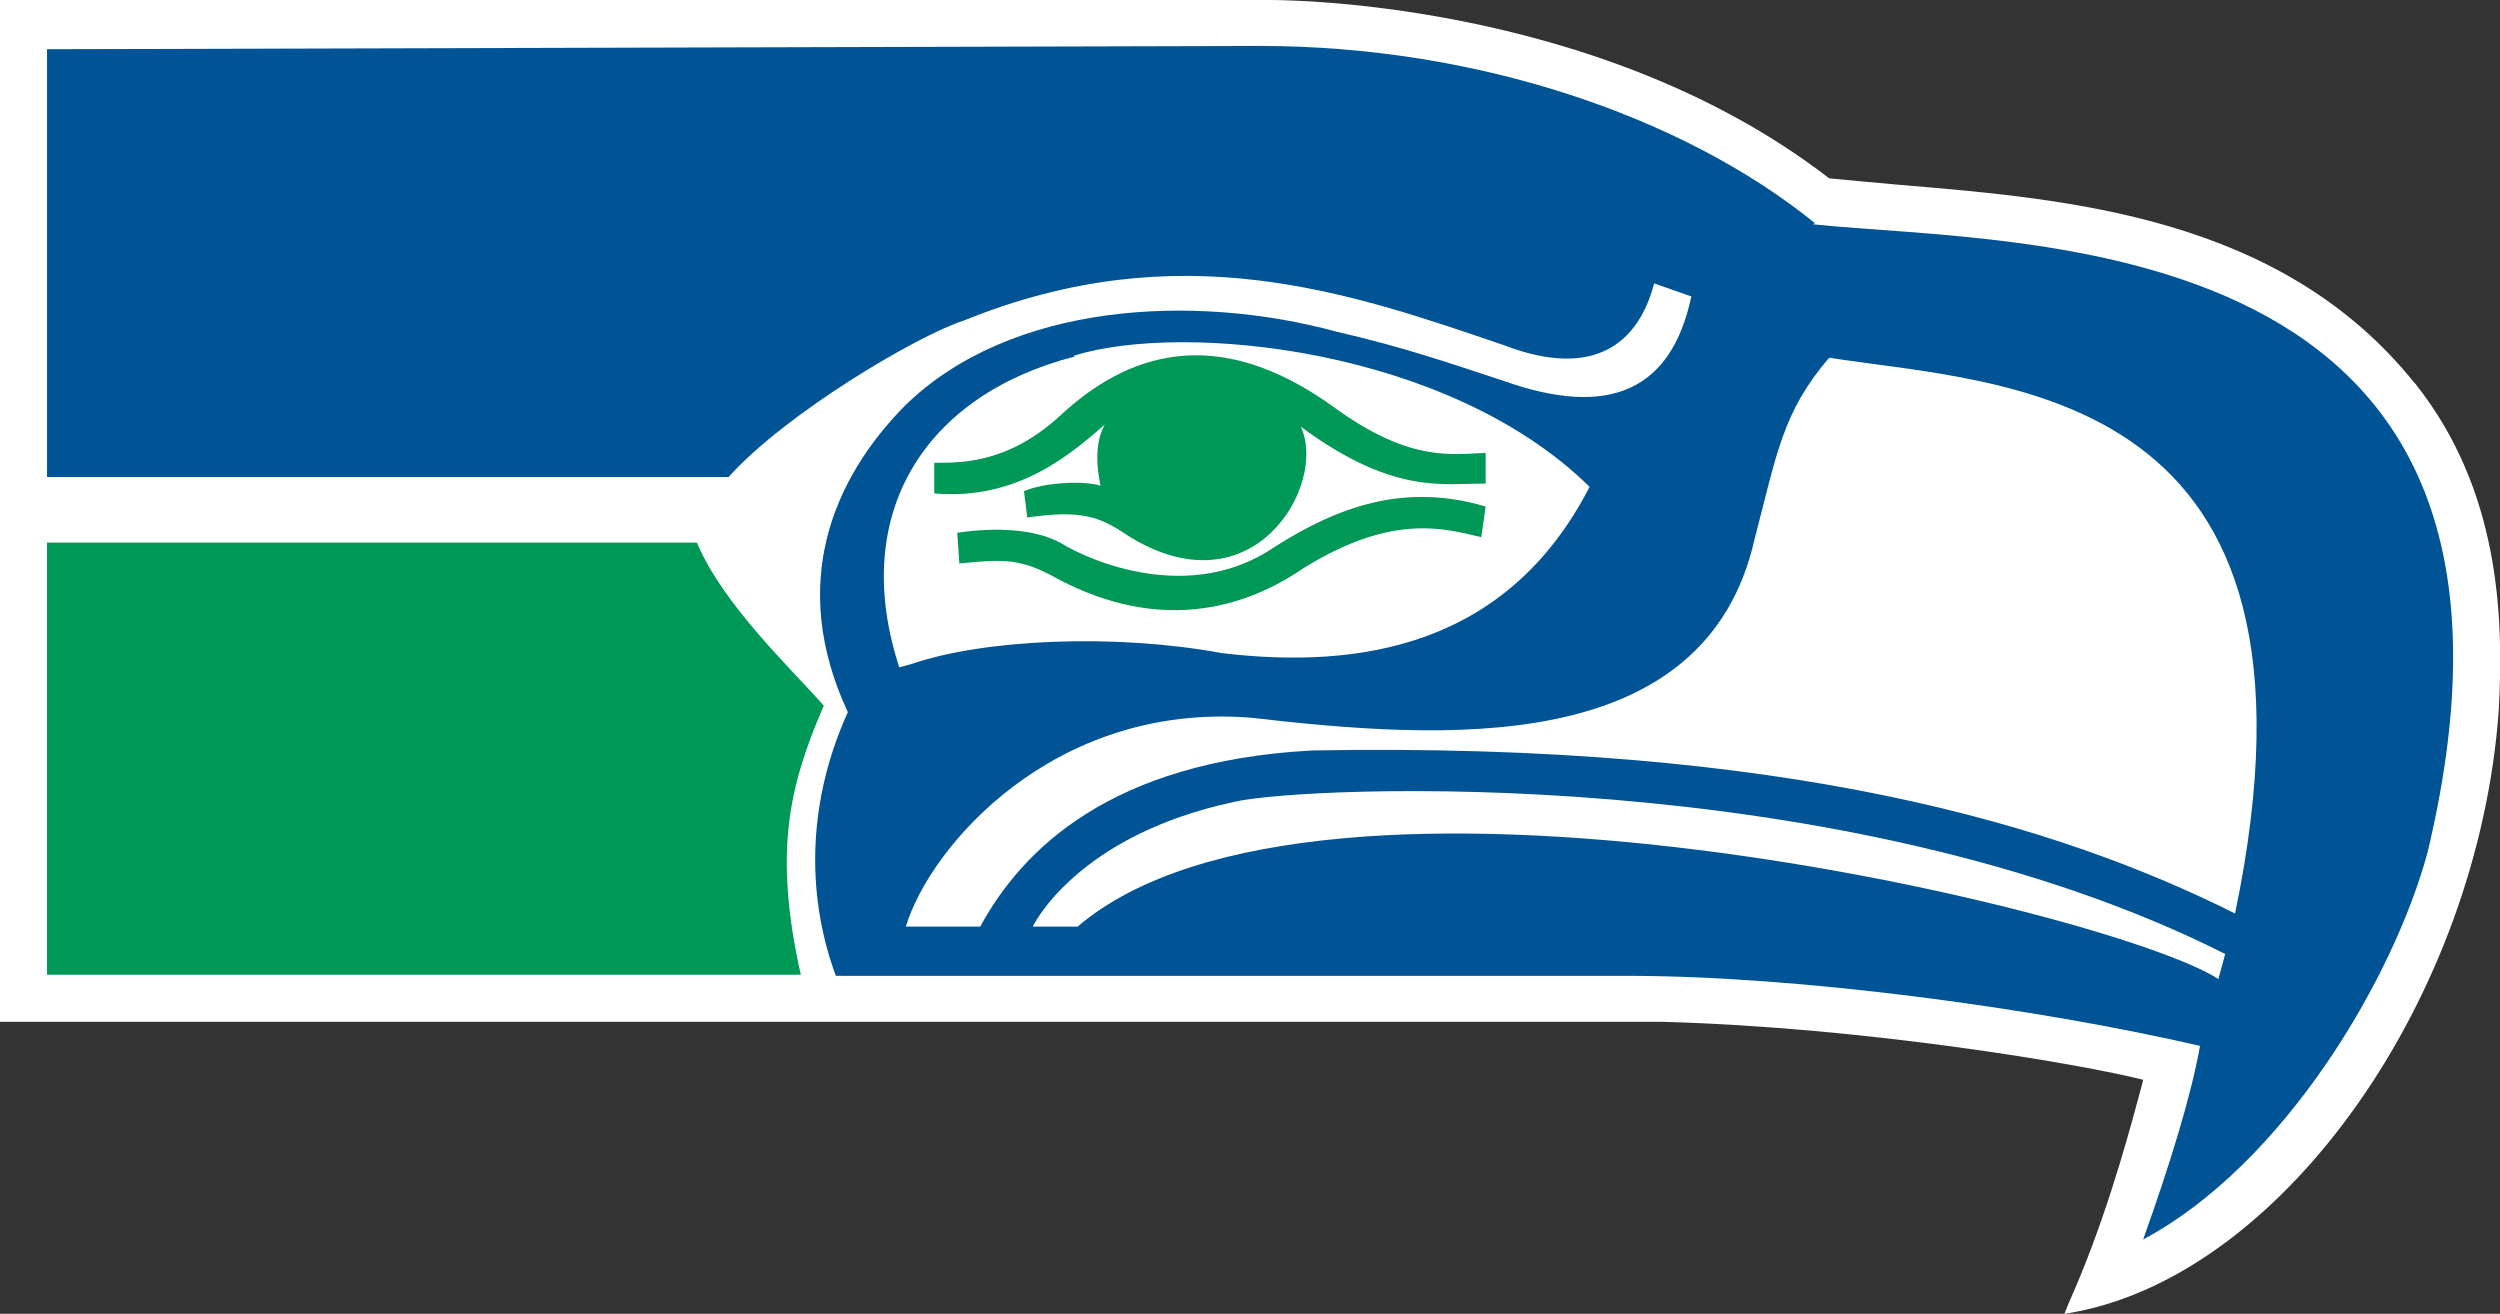 <?xml version="1.0" encoding="UTF-8" standalone="no"?>
<svg
   xmlns:dc="http://purl.org/dc/elements/1.1/"
   xmlns:cc="http://creativecommons.org/ns#"
   xmlns:rdf="http://www.w3.org/1999/02/22-rdf-syntax-ns#"
   xmlns:svg="http://www.w3.org/2000/svg"
   xmlns="http://www.w3.org/2000/svg"
   xmlns:sodipodi="http://sodipodi.sourceforge.net/DTD/sodipodi-0.dtd"
   xmlns:inkscape="http://www.inkscape.org/namespaces/inkscape"
   id="a"
   data-name="Layer 1"
   viewBox="0 0 500 262.757"
   version="1.1"
   sodipodi:docname="SeattleSeahawks logo 1976.svg"
   width="500"
   height="262.757"
   inkscape:version="1.0.1 (3bc2e813f5, 2020-09-07)">
  <rect x="0" y="0" width="500" height="262.757" fill="#333333" stroke="none"/>
  <sodipodi:namedview
     pagecolor="#ffffff"
     bordercolor="#666666"
     borderopacity="1"
     objecttolerance="10"
     gridtolerance="10"
     guidetolerance="10"
     inkscape:pageopacity="0"
     inkscape:pageshadow="2"
     inkscape:window-width="3840"
     inkscape:window-height="2068"
     id="namedview43"
     showgrid="false"
     fit-margin-top="0"
     fit-margin-left="0"
     fit-margin-right="0"
     fit-margin-bottom="0"
     inkscape:zoom="3.6668127"
     inkscape:cx="416.57814"
     inkscape:cy="252.21799"
     inkscape:window-x="-12"
     inkscape:window-y="-12"
     inkscape:window-maximized="1"
     inkscape:current-layer="a" />
  <defs
     id="defs4">
    <style
       id="style2">
      .b {
        fill: #005496;
      }

      .c {
        fill: #009856;
      }

      .d {
        fill: #fff;
      }
    </style>
  </defs>
  <g
     id="g22"
     transform="matrix(2.188,0,0,2.188,0,7.9868888e-4)">
    <path
       class="d"
       d="m 220.7,35 v 0 C 208.5,19.8 189.2,18.2 173.7,16.9 171.4,16.7 169.3,16.5 167.2,16.3 145.7,-0.3 116.2,0 115.9,0 H 0 v 93.4 c 0,0 151.9,0 151.9,0 18.7,0.5 38.5,3.9 44,5.3 -0.1,0.5 -0.3,1.1 -0.5,1.9 -1.1,4.1 -3.2,11.6 -6.3,18.5 l -0.4,1 1.1,-0.2 c 19.1,-3.7 36.7,-28.8 38.6,-54.9 0.5,-8.9 0,-20.3 -7.6,-29.9 z"
       id="path6" />
    <g
       id="g20">
      <path
         class="b"
         d="M 165.9,20.4 C 153.8,10.6 134.9,4.2 115.2,4.2 L 4.3,4.5 v 35.2 c 0,0 0,3.9 0,3.9 h 62.3 c 5.3,-5.9 17.4,-13 21.5,-14.3 19.7,-8 35.2,-2.6 49.5,2.3 8.2,3.1 12.2,-0.3 13.6,-5.7 l 3.4,1.2 c -1.8,8.5 -7.4,11.2 -17.2,7.7 -4.6,-1.5 -8.8,-3 -15.3,-4.5 -12.9,-3.5 -29.7,-2.7 -39.4,6.8 -6.5,6.6 -10.7,16.2 -5.2,28 -3.5,7.7 -4,16.2 -1.1,24.1 h 72.4 c 15.5,0 37.1,2.9 52.3,6.4 -0.8,4.5 -2.7,10.7 -5.2,17.7 12.9,-6.9 22.9,-23.9 26,-35.4 C 235.7,20.2 184.6,22.5 165.7,20.5 Z M 98.2,32.5 c 10,-3.1 34.2,-0.7 47.1,12 -7.5,14.6 -21,16.7 -33.6,15.2 C 102,57.9 90,58.4 83.3,60.7 L 82.2,61 c -4.6,-14.1 2.4,-24.9 16,-28.4 z m 104.6,57 C 193,83.2 120.5,65.9 98.5,84.7 h -4.1 c 0,0 3.9,-8.3 18.4,-11.4 6.3,-1.5 55.7,-3.7 90.6,13.9 l -0.6,2.2 z m 1.5,-6 c -16,-8 -40.8,-15.7 -84.4,-14.9 -18.4,1 -26.5,9.1 -30.3,16.1 h -6.8 c 2.2,-7.3 13.5,-20.5 31.5,-19.1 17.4,2 41.6,3.8 46.1,-16.4 2,-7.6 2.5,-11.5 6.8,-16.5 16,2.5 47.2,2.4 37.1,50.8 z"
         id="path8" />
      <g
         id="g18">
        <path
           class="c"
           d="m 4.4,49.6 h 59.3 c 2.4,5.7 8.7,11.6 11.6,14.9 -3.2,7.4 -4.6,13.4 -2.1,24.6 H 4.3 V 49.6 Z"
           id="path10" />
        <g
           id="g16">
          <path
             class="c"
             d="m 85.2,42.3 c 2.4,0 6.8,0.2 11.7,-4.3 6,-5.6 14.2,-8.6 25,-0.8 7,5.1 10.8,4.3 13.9,4.2 v 2.8 c -4,0 -8.5,1 -16.9,-5.2 2.5,5.3 -4.4,17.2 -15.9,9.9 -2.5,-1.7 -4.2,-2.3 -9.1,-1.6 l -0.3,-2.4 c 1.8,-0.8 5.5,-1 7,-0.5 -0.6,-2.8 -0.2,-4.6 0.4,-5.6 -2.8,2.4 -7.8,7 -15.6,6.3 v -2.8 z"
             id="path12" />
          <path
             class="c"
             d="m 87.7,51.6 -0.2,-2.9 c 3.3,-0.5 7,-0.4 9.4,0.9 2.9,1.8 12,5.6 19.6,0.4 5.8,-3.7 11.9,-5.9 19.3,-3.7 l -0.4,2.8 c -3.4,-0.8 -8.1,-2.2 -16.2,2.8 -6.4,4.4 -14.3,5.6 -23.1,0.7 -3.2,-1.7 -4.9,-1.4 -8.4,-1.1 z"
             id="path14" />
        </g>
      </g>
    </g>
  </g>
</svg>
